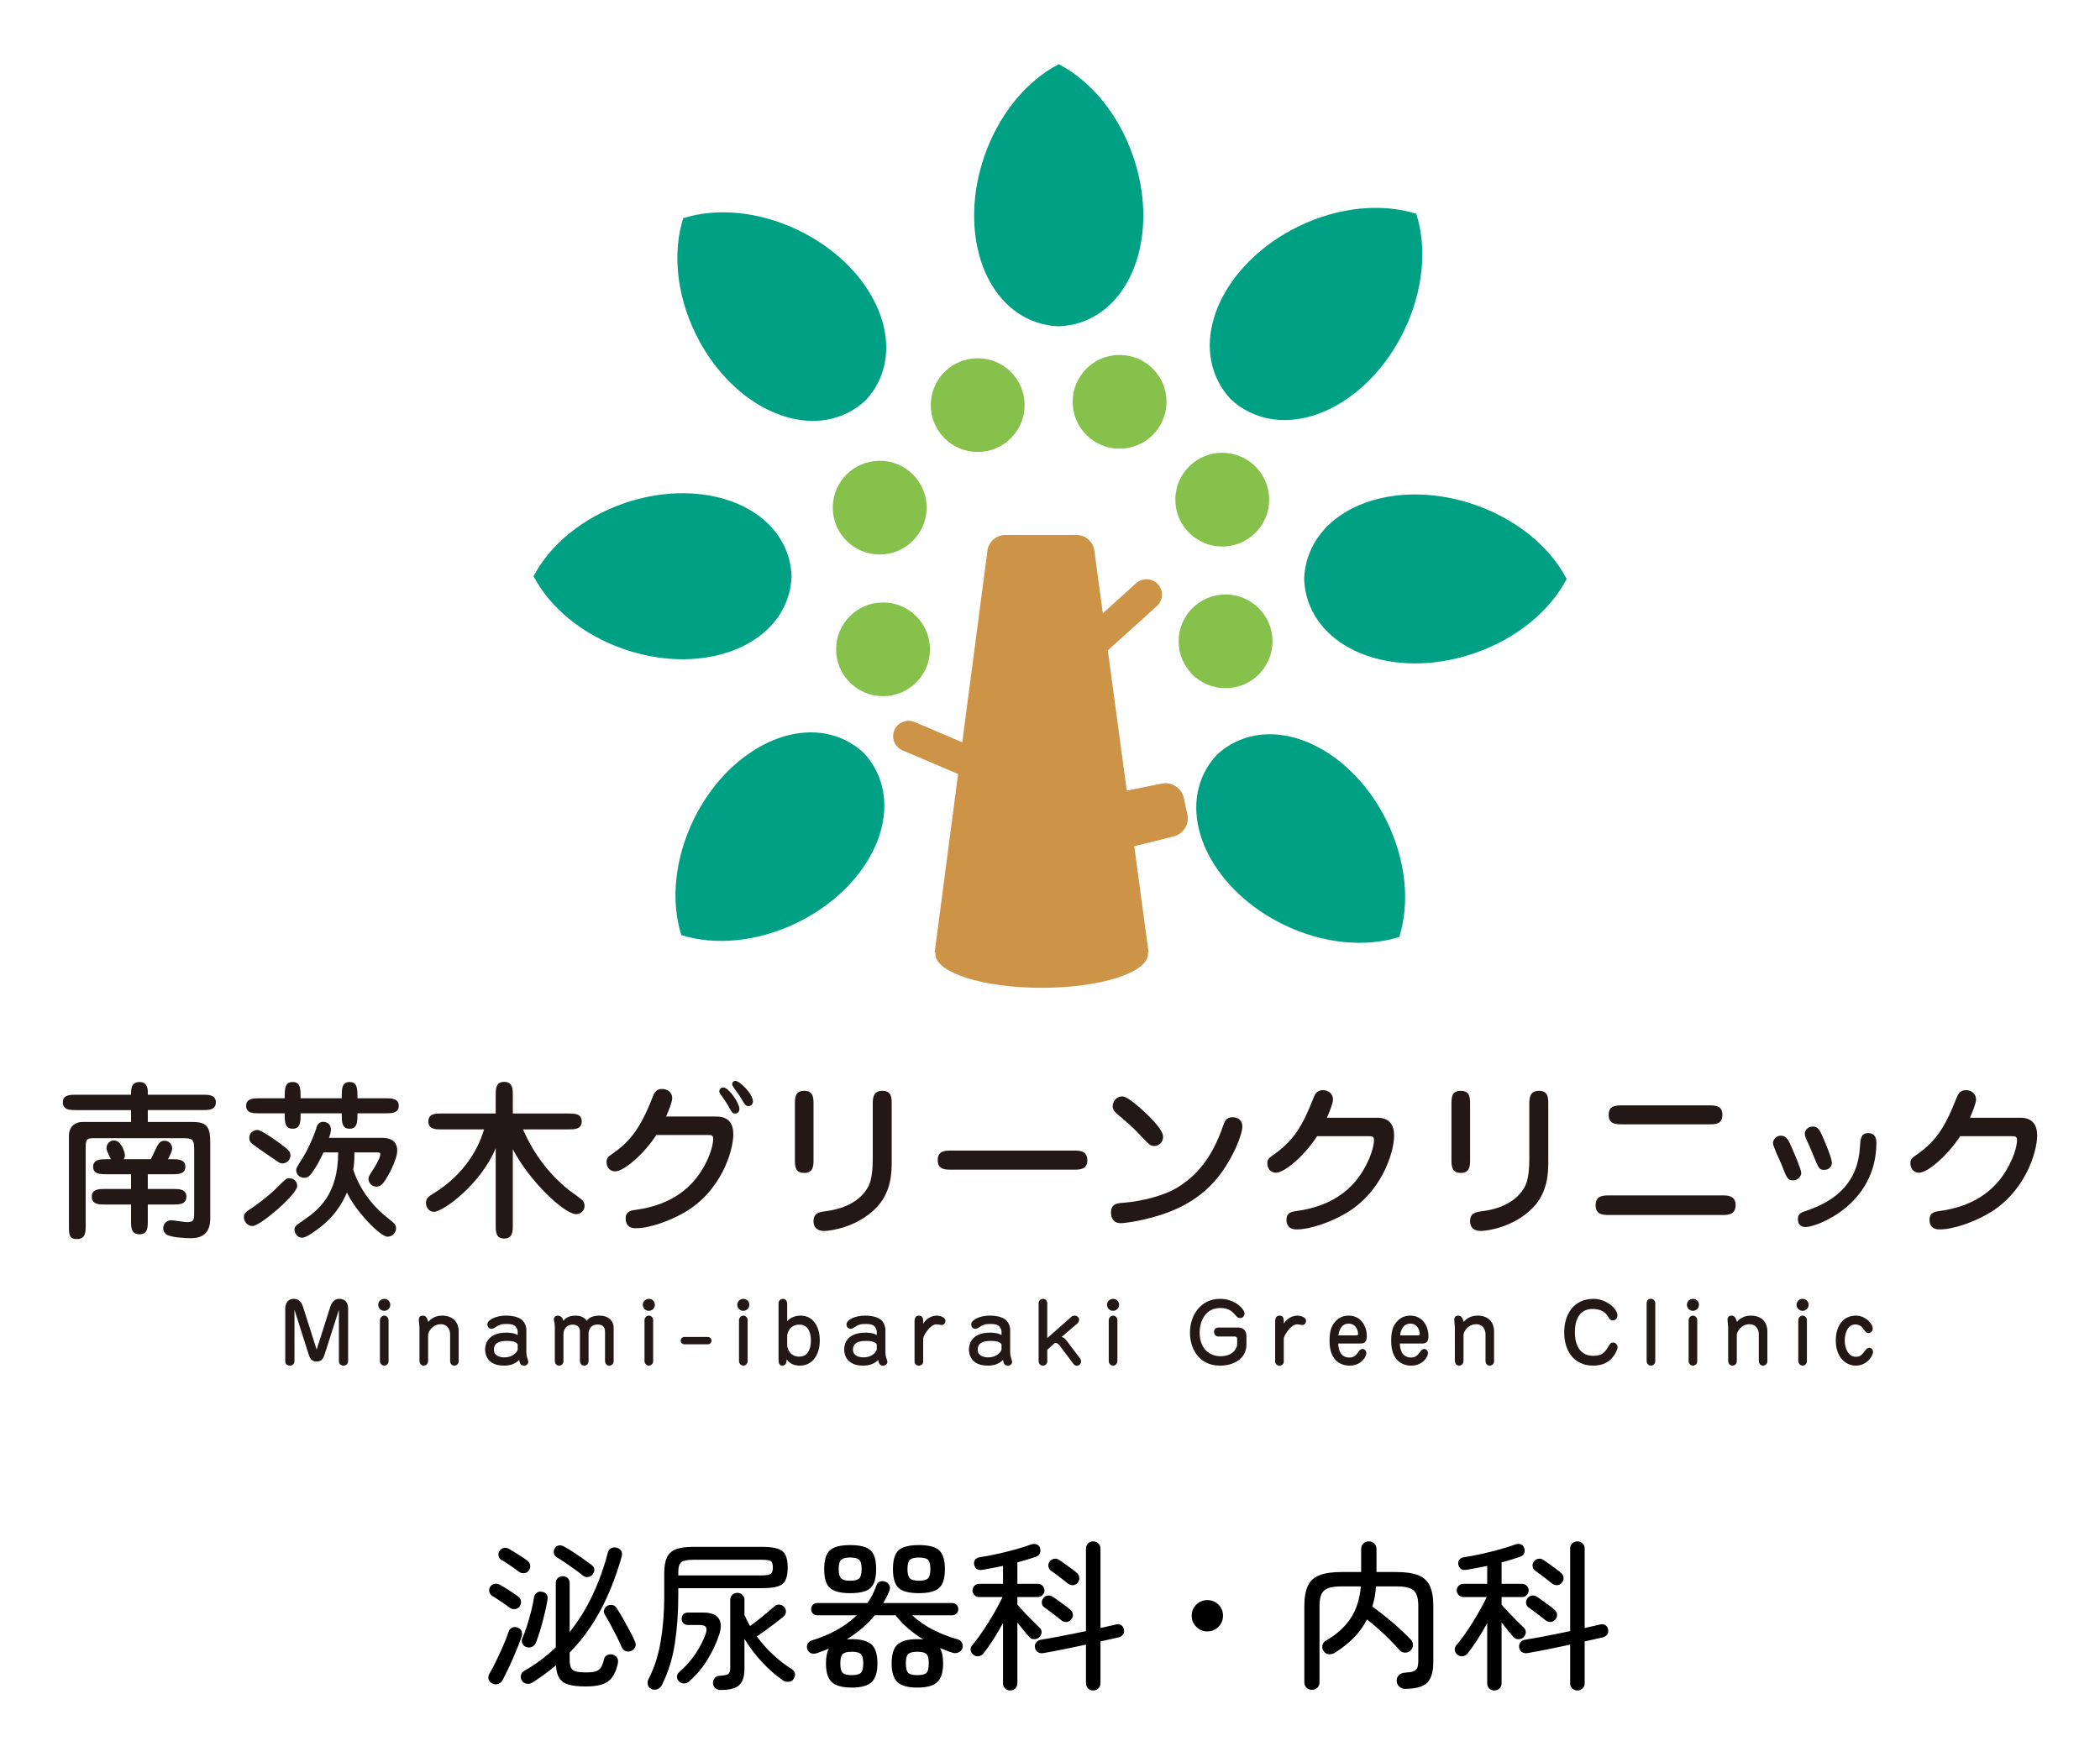 <?xml version="1.0" encoding="UTF-8"?>
<svg id="_レイヤー_1" xmlns="http://www.w3.org/2000/svg" version="1.1" viewBox="0 0 676.583 566.152">
  <!-- Generator: Adobe Illustrator 29.4.0, SVG Export Plug-In . SVG Version: 2.1.0 Build 152)  -->
  <defs>
    <style>
      .st0 {
        fill: #231815;
      }

      .st1 {
        fill: #86c14b;
      }

      .st2 {
        fill: #cd9347;
      }

      .st3 {
        fill: #00a084;
      }
    </style>
  </defs>
  <g>
    <g>
      <g>
        <path class="st0" d="M47.62,352.755h17.612c1.908,0,4.308,0,4.308,2.453,0,2.507-2.4,2.507-4.308,2.507h-17.612v3.818h14.395c4.962,0,5.726,1.853,5.726,6.979v23.664c0,2.017,0,6.817-6.162,6.817-2.017,0-5.998-.218-7.797-1.091-.6-.327-1.2-1.144-1.2-2.126,0-1.472,1.145-2.562,2.562-2.562.818,0,4.254.6,5.017.6,2.4,0,2.4-.709,2.4-3.49v-19.848c0-3.435-.546-3.708-3.599-3.708h-28.3c-2.508,0-3.053.055-3.053,2.78v25.084c0,2.344,0,4.634-2.836,4.634-2.562,0-2.562-1.526-2.562-4.362v-29.117c0-2.126,1.417-4.253,4.416-4.253h15.595v-3.818h-17.667c-1.908,0-4.308,0-4.308-2.507,0-2.453,2.4-2.453,4.308-2.453h17.667c0-1.801,0-4.09,2.727-4.09,2.671,0,2.671,2.562,2.671,3.163v.927ZM42.222,378.383h-7.852c-2.018,0-4.363-.055-4.363-2.4,0-2.453,2.454-2.453,4.363-2.453h1.363c-1.308-2.618-1.417-2.89-1.417-3.654,0-1.035.872-2.398,2.399-2.398,2.453,0,3.544,4.089,3.544,4.744,0,.272-.055.763-.436,1.308h8.779l1.418-2.945c.981-2.017,1.417-2.999,3.053-2.999,1.472,0,2.4,1.308,2.4,2.453,0,.709-.437,1.69-.764,2.291l-.6,1.199h1.254c1.908,0,4.362,0,4.362,2.453,0,2.4-2.453,2.4-4.362,2.4h-7.743v4.744h8.125c1.908,0,4.307,0,4.307,2.507,0,2.509-2.399,2.509-4.307,2.509h-8.125v5.235c0,2.071,0,4.362-2.671,4.362-2.727,0-2.727-2.291-2.727-4.362v-5.235h-8.343c-1.908,0-4.307,0-4.307-2.509,0-2.507,2.399-2.507,4.307-2.507h8.343v-4.744Z"/>
        <path class="st0" d="M95.76,382.199c0,2.562-11.833,12.869-14.45,12.869-1.636,0-2.727-1.528-2.727-2.782,0-1.363.436-1.635,2.836-3.217.273-.164,4.689-3.218,8.234-6.761,2.344-2.4,2.671-2.618,3.435-2.618,2.672,0,2.672,2.291,2.672,2.509ZM110.1,353.899c0-3.054,0-5.234,2.509-5.234,2.562,0,2.562,2.18,2.562,5.234h8.997c1.908,0,4.308,0,4.308,2.455,0,2.398-2.4,2.398-4.308,2.398h-8.997c0,2.727,0,4.962-2.562,4.962-2.509,0-2.509-2.289-2.509-4.962h-13.25c0,2.727,0,4.962-2.563,4.962-2.562,0-2.562-2.289-2.562-4.962h-8.125c-1.908,0-4.307,0-4.307-2.398,0-2.455,2.453-2.455,4.307-2.455h8.125c0-3.054,0-5.234,2.562-5.234,2.563,0,2.563,2.18,2.563,5.234h13.25ZM92.052,369.875c.763.6,1.527,1.254,1.527,2.455,0,1.308-1.036,2.562-2.618,2.562-.327,0-.818-.055-1.69-.709-2.235-1.581-5.889-3.926-8.07-5.67-.327-.219-.873-.764-.873-1.855,0-2.017,1.963-2.727,2.945-2.509,1.527.382,7.034,4.254,8.779,5.725ZM104.212,371.348c-1.091,2.564-2.509,4.799-3.163,5.78-1.091,1.69-1.799,2.4-3.054,2.4-1.581,0-2.562-1.254-2.562-2.455,0-.654.164-.926,1.69-3.326,1.963-2.999,4.035-7.689,4.853-10.414.164-.491.545-1.855,2.181-1.855.109,0,2.453.055,2.453,2.509,0,.436,0,.817-.6,2.671h16.904c1.417,0,5.07.055,5.07,4.144,0,2.836-3.108,8.616-4.362,10.197-.709.926-1.363,1.363-2.344,1.363-1.636,0-2.563-1.254-2.563-2.564,0-.599.164-.872,1.636-3.163,1.799-2.78,2.181-4.198,2.181-4.689s-.218-.6-1.145-.6h-7.198c0,2.945-.164,4.363-.382,5.562,2.618,8.125,8.397,13.468,10.742,15.267,2.453,1.964,3.053,2.455,3.053,3.599,0,1.31-1.09,2.727-2.726,2.727-2.454,0-10.469-8.452-13.087-14.231-.927,2.017-2.944,6.651-8.124,10.796-1.854,1.472-4.853,3.762-6.38,3.762-1.581,0-2.399-1.526-2.399-2.671,0-.927.273-1.145,3.108-3.108,4.69-3.218,10.96-8.289,10.96-21.703h-4.744Z"/>
        <path class="st0" d="M165.219,394.741c0,2.126-.055,4.362-2.78,4.362-2.727,0-2.727-2.291-2.727-4.362v-24.757c-4.799,11.561-16.849,20.502-19.957,20.502-1.09,0-2.508-.926-2.508-2.89,0-1.526.873-2.073,2.453-3.054,8.397-5.125,13.959-12.705,16.25-20.611h-13.632c-1.963,0-4.307,0-4.307-2.562s2.344-2.562,4.307-2.562h17.394v-5.834c0-2.073,0-4.363,2.727-4.363,2.726,0,2.78,2.291,2.78,4.363v5.834h17.83c1.963,0,4.363,0,4.363,2.562s-2.4,2.562-4.363,2.562h-14.559c1.69,3.763,5.725,12.324,14.831,19.575.709.6,4.254,2.891,4.635,3.654.327.6.382,1.09.382,1.417,0,1.419-1.145,2.673-2.726,2.673-3.708,0-14.995-10.524-20.393-20.939v24.428Z"/>
        <path class="st0" d="M230.808,359.788c4.035,0,5.453,2.4,5.453,5.671,0,5.561-4.035,18.757-16.25,25.518-4.198,2.344-10.524,4.798-15.158,4.798-2.781,0-3.272-1.799-3.272-3.108,0-2.4,1.799-2.618,2.999-2.78,12.487-1.637,18.758-7.798,22.247-14.014,2.454-4.417,2.945-7.743,2.945-8.779,0-1.308-.436-1.363-1.854-1.363h-16.468c-3.871,6.052-10.415,11.724-13.25,11.724-1.745,0-2.781-1.363-2.781-2.999,0-1.31.6-1.799,1.963-2.727,4.635-3.272,8.561-6.979,12.76-17.94.491-1.308,1.09-2.89,3.108-2.89,1.69,0,3.326.981,3.326,2.945,0,1.308-1.308,4.417-1.963,5.943h16.194ZM233.044,350.409c1.745,0,5.18,5.071,5.18,6.87,0,1.528-1.2,1.528-1.418,1.528-.873,0-1.036-.327-2.454-2.945-.327-.6-2.072-3.054-2.399-3.545-.218-.327-.273-.599-.164-1.035.164-.546.654-.873,1.254-.873ZM236.915,348.283c1.418,0,5.671,4.253,5.671,6.599,0,.926-.6,1.526-1.418,1.526-.927,0-1.145-.327-2.726-3.054-.382-.654-2.563-3.326-2.563-3.98,0-.219.055-.382.109-.491.164-.327.546-.6.927-.6Z"/>
        <path class="st0" d="M262.099,373.529c0,2.126,0,4.417-2.999,4.417-2.999,0-2.999-2.291-2.999-4.417v-17.613c0-2.126,0-4.416,2.999-4.416,2.999,0,2.999,2.289,2.999,4.416v17.613ZM287.291,374.402c0,3.381-.11,9.815-5.017,14.831-5.998,6.107-14.396,7.417-16.74,7.417-.6,0-3.435,0-3.435-3.163,0-2.673,2.017-2.945,3.708-3.163,7.907-.981,11.942-4.417,13.741-7.634.545-.927,1.636-2.836,1.636-9.434v-17.34c0-1.853,0-4.416,3.108-4.416,2.999,0,2.999,2.289,2.999,4.416v18.485Z"/>
        <path class="st0" d="M306.531,376.91c-1.963,0-4.416,0-4.416-3.054s2.399-3.108,4.416-3.108h39.369c1.964,0,4.417.054,4.417,3.108s-2.453,3.054-4.417,3.054h-39.369Z"/>
        <path class="st0" d="M360.998,394.141c-2.4,0-3.054-2.017-3.054-3.327,0-2.943,1.962-3.108,4.253-3.272,5.507-.436,12.869-2.18,17.449-5.07,5.398-3.436,10.741-8.779,14.504-19.957.327-.981.872-2.509,2.945-2.509.272,0,3.163,0,3.163,3.054,0,2.671-3.545,11.668-9.27,17.94-6.926,7.578-15.703,10.305-21.43,11.722-2.999.764-6.869,1.419-8.56,1.419ZM374.737,366.332c0,1.908-1.58,2.945-2.834,2.945-1.31,0-1.69-.436-5.398-4.363-2.073-2.126-3-2.943-6.381-5.779-.817-.709-1.635-1.419-1.635-2.618,0-1.908,1.526-3.217,2.999-3.217.654,0,1.637.109,5.562,3.49,2.999,2.616,7.687,7.089,7.687,9.542Z"/>
        <path class="st0" d="M443.707,360.171c4.035,0,5.453,2.398,5.453,5.725,0,5.507-4.09,18.757-16.25,25.465-4.199,2.344-10.578,4.798-15.158,4.798-2.945,0-3.272-1.964-3.272-3.108,0-2.346,1.799-2.618,2.999-2.782,10.415-1.363,18.158-6.106,22.575-14.667,2.126-4.036,2.616-7.089,2.616-8.071,0-1.363-.436-1.417-1.853-1.417h-16.468c-3.871,6.052-10.414,11.777-13.25,11.777-1.799,0-2.78-1.417-2.78-3.054,0-1.308.599-1.744,1.908-2.671,6.161-4.308,9.16-8.67,12.868-18.158.491-1.199,1.036-2.725,3.109-2.725,1.635,0,3.272,1.035,3.272,2.999,0,1.254-1.31,4.417-1.964,5.889h16.194Z"/>
        <path class="st0" d="M473.635,373.529c0,2.126,0,4.417-2.999,4.417-3,0-3-2.291-3-4.417v-17.613c0-2.126,0-4.416,3-4.416,2.999,0,2.999,2.289,2.999,4.416v17.613ZM498.826,374.402c0,3.381-.109,9.815-5.016,14.831-5.998,6.107-14.395,7.417-16.739,7.417-.6,0-3.436,0-3.436-3.163,0-2.673,2.017-2.945,3.708-3.163,7.907-.981,11.942-4.417,13.741-7.634.545-.927,1.637-2.836,1.637-9.434v-17.34c0-1.853,0-4.416,3.108-4.416,2.999,0,2.999,2.289,2.999,4.416v18.485Z"/>
        <path class="st0" d="M518.559,391.523c-1.964,0-4.472,0-4.472-3.163s2.509-3.163,4.472-3.163h36.15c1.91,0,4.472,0,4.472,3.163s-2.562,3.163-4.472,3.163h-36.15ZM522.703,362.297c-2.017,0-4.417,0-4.417-3.054s2.4-3.054,4.417-3.054h27.809c2.071,0,4.417,0,4.417,3.054s-2.346,3.054-4.417,3.054h-27.809Z"/>
        <path class="st0" d="M577.769,380.345c-1.799,0-2.017-.49-3.872-5.289-.436-1.035-2.671-5.67-2.671-6.706,0-1.09.981-2.4,2.509-2.4,1.744,0,2.453,1.254,3.653,4.09.709,1.635,2.945,6.761,2.945,7.961,0,.982-1.09,2.344-2.562,2.344ZM581.75,395.395c-2.455,0-2.509-2.126-2.509-2.509,0-1.799,1.199-2.235,2.071-2.509,4.744-1.635,16.959-5.725,17.886-20.393.218-3.108.327-4.852,2.725-4.852,2.564,0,2.618,2.398,2.618,3.052,0,20.122-19.302,27.21-22.792,27.21ZM587.747,376.964c-1.635,0-1.744-.272-3.708-5.125-.599-1.472-.818-1.964-2.071-4.744-.109-.218-.491-1.145-.491-1.799,0-.872.818-2.291,2.562-2.291,1.69,0,2.235,1.145,3.272,3.436.709,1.69,2.89,6.761,2.89,8.234,0,1.09-.763,2.289-2.453,2.289Z"/>
        <path class="st0" d="M650.883,360.171c4.035,0,5.453,2.398,5.453,5.725,0,5.507-4.09,18.757-16.25,25.465-4.199,2.344-10.578,4.798-15.158,4.798-2.945,0-3.272-1.964-3.272-3.108,0-2.346,1.799-2.618,2.999-2.782,10.415-1.363,18.158-6.106,22.575-14.667,2.126-4.036,2.616-7.089,2.616-8.071,0-1.363-.436-1.417-1.853-1.417h-16.468c-3.871,6.052-10.414,11.777-13.25,11.777-1.799,0-2.78-1.417-2.78-3.054,0-1.308.599-1.744,1.908-2.671,6.161-4.308,9.16-8.67,12.868-18.158.491-1.199,1.036-2.725,3.109-2.725,1.635,0,3.272,1.035,3.272,2.999,0,1.254-1.31,4.417-1.964,5.889h16.194Z"/>
      </g>
      <g>
        <path class="st0" d="M109.189,422.056l-4.649,14.548c-.631,1.933-1.628,2.116-2.6,2.116-1.314,0-1.997-.732-2.443-2.116l-4.623-14.548v16.534c0,.522-.367,1.462-1.444,1.462-.84,0-1.523-.522-1.523-1.436v-17.029c0-.417.105-3.055,2.758-3.055,2.128,0,2.758,1.958,2.941,2.507l4.413,13.842,4.412-13.842c.394-1.254,1.34-2.507,2.784-2.507,2.653,0,2.942,2.114,2.942,3.055v17.029c0,.522-.394,1.436-1.445,1.436-.893,0-1.523-.6-1.523-1.462v-16.534Z"/>
        <path class="st0" d="M125.74,420.464c0,1.07-.893,1.933-1.943,1.933-1.077,0-1.943-.888-1.943-1.933,0-1.071.867-1.933,1.943-1.933s1.943.836,1.943,1.933ZM125.189,438.641c0,.654-.526,1.41-1.419,1.41-.788,0-1.366-.783-1.366-1.436v-13.242c0-.339.316-1.436,1.445-1.436.788,0,1.34.783,1.34,1.41v13.293Z"/>
        <path class="st0" d="M147.778,438.641c0,.732-.551,1.41-1.418,1.41-.945,0-1.34-.888-1.34-1.436v-8.671c0-1.149-.578-3.238-3.047-3.238-2.495,0-4.044,2.324-4.044,3.474v8.461c0,.236-.184,1.41-1.445,1.41-1.103,0-1.34-1.227-1.34-1.436v-10.839c0-.417-.21-2.219-.21-2.585,0-.548.341-1.253,1.261-1.253,1.208,0,1.497,1.019,1.786,2.011,1.628-1.96,3.782-2.011,4.517-2.011,3.835,0,5.279,2.585,5.279,4.962v9.741Z"/>
        <path class="st0" d="M166.797,429.083c0-.261-.131-.993-.604-1.541-.551-.627-1.313-.914-2.81-.914s-2.207.026-3.756,1.044c-.709.47-.919.522-1.287.522-.631,0-1.314-.549-1.314-1.41,0-1.488,2.732-2.846,5.962-2.846,2.785,0,4.544.705,5.411,1.592.42.419,1.182,1.593,1.182,3.031v7.156c0,.339.105,1.332.263,1.802.367,1.071.367,1.122.367,1.358,0,.549-.499,1.175-1.392,1.175-1.208,0-1.392-.939-1.549-1.828-1.287,1.28-2.89,1.828-4.885,1.828-5.411,0-6.093-3.682-6.093-5.198,0-1.802.919-5.432,6.829-5.432.551,0,2.443,0,3.677.783v-1.122ZM166.797,433.262c0-.105-.42-1.176-3.336-1.176-1.26,0-4.334,0-4.334,2.795,0,2.116,2.127,2.507,3.336,2.507,3.204,0,4.334-2.141,4.334-2.585v-1.541Z"/>
        <path class="st0" d="M197.714,438.641c0,.079-.105,1.41-1.419,1.41-1.208,0-1.365-1.28-1.365-1.436v-9.454c0-1.567-.814-2.351-2.338-2.351-2.679,0-2.968,2.194-2.968,2.951v8.88c0,.183-.157,1.41-1.418,1.41-1.209,0-1.366-1.305-1.366-1.436v-9.559c0-1.384-.788-2.219-2.311-2.219-2.915,0-2.994,2.821-2.994,3.055v8.749c0,.314-.211,1.41-1.419,1.41-1.129,0-1.366-1.149-1.366-1.436v-11.153c0-.6-.052-.939-.105-1.122-.184-.783-.21-.941-.21-1.175,0-.783.604-1.227,1.287-1.227.578,0,1.55.365,1.76,1.672.446-.549,1.418-1.672,3.913-1.672s3.283,1.2,3.598,1.672c.447-.549,1.366-1.672,4.097-1.672,3.283,0,4.623,1.958,4.623,3.943v10.76Z"/>
        <path class="st0" d="M210.982,420.464c0,1.07-.893,1.933-1.943,1.933-1.077,0-1.943-.888-1.943-1.933,0-1.071.867-1.933,1.943-1.933s1.943.836,1.943,1.933ZM210.43,438.641c0,.654-.526,1.41-1.419,1.41-.788,0-1.366-.783-1.366-1.436v-13.242c0-.339.316-1.436,1.445-1.436.788,0,1.34.783,1.34,1.41v13.293Z"/>
        <path class="st0" d="M228.055,430.805c.552,0,1.182.444,1.182,1.202,0,.627-.499,1.175-1.182,1.175h-7.538c-.577,0-1.208-.443-1.208-1.2,0-.653.552-1.176,1.208-1.176h7.538Z"/>
        <path class="st0" d="M241.426,420.464c0,1.07-.893,1.933-1.943,1.933-1.077,0-1.943-.888-1.943-1.933,0-1.071.867-1.933,1.943-1.933s1.943.836,1.943,1.933ZM240.875,438.641c0,.654-.526,1.41-1.419,1.41-.788,0-1.366-.783-1.366-1.436v-13.242c0-.339.316-1.436,1.445-1.436.788,0,1.34.783,1.34,1.41v13.293Z"/>
        <path class="st0" d="M250.831,419.915c0-.6.499-1.384,1.445-1.384,1.077,0,1.34,1.122,1.34,1.41v5.771c1.077-1.227,2.731-1.775,4.36-1.775,4.097,0,6.146,3.682,6.146,7.992,0,4.284-2.101,8.122-6.435,8.122-2.679,0-3.729-1.358-4.229-2.036-.052.731-.131,2.036-1.392,2.036-1.235,0-1.235-1.227-1.235-2.324v-17.812ZM253.616,433.47c0,1.019.867,3.682,3.887,3.682,3.493,0,3.756-3.813,3.756-5.223,0-1.515-.342-5.093-3.73-5.093-3.204,0-3.913,2.872-3.913,3.604v3.029Z"/>
        <path class="st0" d="M282.483,429.083c0-.261-.131-.993-.604-1.541-.551-.627-1.313-.914-2.81-.914s-2.207.026-3.756,1.044c-.709.47-.92.522-1.287.522-.631,0-1.314-.549-1.314-1.41,0-1.488,2.732-2.846,5.963-2.846,2.784,0,4.544.705,5.41,1.592.42.419,1.182,1.593,1.182,3.031v7.156c0,.339.105,1.332.263,1.802.367,1.071.367,1.122.367,1.358,0,.549-.499,1.175-1.392,1.175-1.208,0-1.392-.939-1.549-1.828-1.287,1.28-2.89,1.828-4.885,1.828-5.411,0-6.093-3.682-6.093-5.198,0-1.802.919-5.432,6.829-5.432.551,0,2.443,0,3.677.783v-1.122ZM282.483,433.262c0-.105-.42-1.176-3.336-1.176-1.26,0-4.334,0-4.334,2.795,0,2.116,2.127,2.507,3.336,2.507,3.204,0,4.334-2.141,4.334-2.585v-1.541Z"/>
        <path class="st0" d="M297.431,438.772c0,.785-.631,1.28-1.419,1.28-.919,0-1.365-.756-1.365-1.305v-12.667c0-.705,0-2.141,1.418-2.141,1.366,0,1.366,1.2,1.366,2.011v.6c1.55-2.611,4.15-2.611,4.36-2.611.473,0,2.81.234,2.81,1.697,0,.81-.604,1.332-1.182,1.332-.262,0-1.419-.236-1.655-.236-2.18,0-4.334,3.787-4.334,4.597v7.442Z"/>
        <path class="st0" d="M322.674,429.083c0-.261-.131-.993-.604-1.541-.551-.627-1.313-.914-2.81-.914s-2.207.026-3.756,1.044c-.709.47-.919.522-1.287.522-.631,0-1.314-.549-1.314-1.41,0-1.488,2.732-2.846,5.962-2.846,2.785,0,4.544.705,5.411,1.592.42.419,1.182,1.593,1.182,3.031v7.156c0,.339.105,1.332.263,1.802.367,1.071.367,1.122.367,1.358,0,.549-.499,1.175-1.392,1.175-1.208,0-1.392-.939-1.549-1.828-1.287,1.28-2.89,1.828-4.885,1.828-5.411,0-6.093-3.682-6.093-5.198,0-1.802.919-5.432,6.829-5.432.551,0,2.443,0,3.677.783v-1.122ZM322.674,433.262c0-.105-.42-1.176-3.336-1.176-1.26,0-4.334,0-4.334,2.795,0,2.116,2.127,2.507,3.336,2.507,3.204,0,4.334-2.141,4.334-2.585v-1.541Z"/>
        <path class="st0" d="M345.16,424.355c.184-.183.472-.417,1.051-.417.84,0,1.471.626,1.471,1.28,0,.182-.105.836-.447,1.148l-5.2,4.44c.762.157,1.182.654,1.628,1.229l4.386,5.798c.131.156.262.548.262.836,0,.731-.604,1.41-1.314,1.41s-.919-.261-1.444-.966l-3.992-5.328c-.447-.602-.788-1.044-1.681-1.044l-2.469,2.167v3.787c0,.314-.211,1.358-1.419,1.358-1.077,0-1.366-1.044-1.366-1.384v-18.753c0-.653.526-1.384,1.419-1.384,1.287,0,1.366,1.305,1.366,1.358v11.282l7.747-6.817Z"/>
        <path class="st0" d="M360.554,420.464c0,1.07-.892,1.933-1.943,1.933-1.077,0-1.943-.888-1.943-1.933,0-1.071.867-1.933,1.943-1.933s1.943.836,1.943,1.933ZM360.003,438.641c0,.654-.526,1.41-1.419,1.41-.789,0-1.366-.783-1.366-1.436v-13.242c0-.339.315-1.436,1.444-1.436.789,0,1.34.783,1.34,1.41v13.293Z"/>
        <path class="st0" d="M398.957,427.776c1.024,0,2.626.549,2.626,2.717v2.741c0,4.467-3.939,6.817-8.483,6.817-7.355,0-9.718-6.189-9.718-10.604,0-5.693,3.519-10.916,9.666-10.916,4.938,0,7.905,3.369,7.905,4.701,0,.731-.472,1.488-1.366,1.488-.709,0-1.05-.366-1.261-.627-1.207-1.384-2.258-2.612-5.2-2.612-4.517,0-6.619,3.892-6.619,7.94,0,5.067,3.074,7.6,6.751,7.6,3.939,0,5.332-2.533,5.332-3.865v-1.724c0-.47-.264-.758-.736-.758h-5.332c-.655,0-1.392-.573-1.392-1.514,0-1.254,1.182-1.385,1.314-1.385h6.514Z"/>
        <path class="st0" d="M413.616,438.772c0,.785-.63,1.28-1.419,1.28-.919,0-1.365-.756-1.365-1.305v-12.667c0-.705,0-2.141,1.417-2.141,1.366,0,1.366,1.2,1.366,2.011v.6c1.55-2.611,4.151-2.611,4.361-2.611.472,0,2.81.234,2.81,1.697,0,.81-.604,1.332-1.182,1.332-.262,0-1.419-.236-1.655-.236-2.18,0-4.334,3.787-4.334,4.597v7.442Z"/>
        <path class="st0" d="M431.137,432.921c.078,1.202.289,4.519,3.624,4.519,1.549,0,2.206-.836,3.047-2.012.21-.287.525-.731,1.182-.731.789,0,1.209.705,1.209,1.385,0,1.122-1.655,3.969-5.385,3.969-2.258,0-6.461-1.07-6.461-7.966,0-3.316.657-4.91,1.891-6.268.657-.758,1.945-1.88,4.256-1.88,4.071,0,5.857,3.499,5.857,6.581,0,1.515-.447,2.402-1.918,2.402h-7.301ZM436.915,430.31c.526,0,.631-.157.631-.497,0-1.097-.684-3.291-3.021-3.291-2.758,0-3.203,2.951-3.309,3.787h5.7Z"/>
        <path class="st0" d="M450.998,432.921c.078,1.202.289,4.519,3.624,4.519,1.55,0,2.206-.836,3.047-2.012.21-.287.525-.731,1.182-.731.789,0,1.209.705,1.209,1.385,0,1.122-1.655,3.969-5.385,3.969-2.258,0-6.461-1.07-6.461-7.966,0-3.316.657-4.91,1.891-6.268.657-.758,1.945-1.88,4.256-1.88,4.071,0,5.857,3.499,5.857,6.581,0,1.515-.447,2.402-1.918,2.402h-7.301ZM456.776,430.31c.526,0,.631-.157.631-.497,0-1.097-.684-3.291-3.021-3.291-2.758,0-3.203,2.951-3.309,3.787h5.7Z"/>
        <path class="st0" d="M481.363,438.641c0,.732-.552,1.41-1.419,1.41-.945,0-1.339-.888-1.339-1.436v-8.671c0-1.149-.577-3.238-3.047-3.238-2.495,0-4.044,2.324-4.044,3.474v8.461c0,.236-.184,1.41-1.445,1.41-1.102,0-1.339-1.227-1.339-1.436v-10.839c0-.417-.21-2.219-.21-2.585,0-.548.342-1.253,1.261-1.253,1.207,0,1.497,1.019,1.786,2.011,1.628-1.96,3.782-2.011,4.518-2.011,3.834,0,5.278,2.585,5.278,4.962v9.741Z"/>
        <path class="st0" d="M521.106,423.963c0,1.019-.814,1.515-1.498,1.515-.787,0-1.051-.444-1.549-1.28-1.182-1.985-3.336-2.404-4.938-2.404-5.017,0-5.727,4.753-5.727,7.496,0,2.768.789,7.6,5.962,7.6,3.047,0,3.809-1.28,5.07-3.396.342-.6.709-.887,1.261-.887.945,0,1.471.836,1.471,1.514,0,.758-.814,2.299-1.628,3.291-1.733,2.116-4.176,2.638-6.251,2.638-6.434,0-9.324-5.066-9.324-10.682,0-5.537,2.783-10.838,9.507-10.838,3.756,0,7.644,2.925,7.644,5.432Z"/>
        <path class="st0" d="M530.514,419.967c0-.68.393-1.463,1.339-1.463.945,0,1.444.81,1.444,1.437v18.699c0,.392-.367,1.41-1.339,1.41-1.234,0-1.444-1.2-1.444-1.436v-18.648Z"/>
        <path class="st0" d="M547.377,420.464c0,1.07-.892,1.933-1.943,1.933-1.077,0-1.943-.888-1.943-1.933,0-1.071.867-1.933,1.943-1.933s1.943.836,1.943,1.933ZM546.825,438.641c0,.654-.525,1.41-1.419,1.41-.787,0-1.365-.783-1.365-1.436v-13.242c0-.339.315-1.436,1.444-1.436.787,0,1.339.783,1.339,1.41v13.293Z"/>
        <path class="st0" d="M569.415,438.641c0,.732-.552,1.41-1.419,1.41-.945,0-1.339-.888-1.339-1.436v-8.671c0-1.149-.577-3.238-3.047-3.238-2.495,0-4.044,2.324-4.044,3.474v8.461c0,.236-.184,1.41-1.445,1.41-1.102,0-1.339-1.227-1.339-1.436v-10.839c0-.417-.21-2.219-.21-2.585,0-.548.342-1.253,1.261-1.253,1.207,0,1.497,1.019,1.786,2.011,1.628-1.96,3.782-2.011,4.518-2.011,3.834,0,5.278,2.585,5.278,4.962v9.741Z"/>
        <path class="st0" d="M582.708,420.464c0,1.07-.892,1.933-1.943,1.933-1.077,0-1.943-.888-1.943-1.933,0-1.071.867-1.933,1.943-1.933s1.943.836,1.943,1.933ZM582.156,438.641c0,.654-.525,1.41-1.419,1.41-.787,0-1.365-.783-1.365-1.436v-13.242c0-.339.315-1.436,1.444-1.436.787,0,1.339.783,1.339,1.41v13.293Z"/>
        <path class="st0" d="M603.354,428.168c0,.863-.684,1.385-1.366,1.385-.63,0-.762-.183-1.628-1.305-.394-.549-1.104-1.463-2.573-1.463-2.706,0-3.441,3.187-3.441,5.171,0,2.326.999,5.25,3.599,5.25,1.444,0,1.916-.627,3.151-2.246.159-.209.499-.653,1.183-.653.867,0,1.182.783,1.182,1.305,0,1.358-1.996,4.44-5.542,4.44-3.309,0-6.461-2.69-6.461-8.122,0-3.813,1.681-7.992,6.541-7.992,2.705,0,5.358,2.297,5.358,4.23Z"/>
      </g>
    </g>
    <g>
      <path class="st3" d="M365.083,50.392c-4.741-13.77-13.759-24.378-23.906-29.671v-.081c-.025.013-.049.028-.074.041-.025-.013-.049-.028-.074-.041v.081c-10.146,5.293-19.165,15.901-23.906,29.671-8.131,23.618-.605,47.554,16.81,53.462,2.319.787,4.697,1.198,7.095,1.291v.01c.025-.001.049-.004.074-.005.025.001.049.004.074.005v-.01c2.398-.094,4.777-.504,7.095-1.291,17.415-5.908,24.941-29.844,16.81-53.462Z"/>
      <path class="st3" d="M257.461,74.306c-12.876-6.279-26.526-7.392-37.26-4.028l-.057-.057c-.008.026-.015.053-.023.079-.026.008-.053.015-.08.023l.057.057c-3.368,10.72-2.254,24.353,4.033,37.213,10.784,22.057,32.67,33.468,48.884,25.487,2.159-1.063,4.098-2.428,5.829-4.027l.007.007c.017-.018.031-.037.048-.055.018-.016.037-.031.055-.048l-.007-.007c1.602-1.73,2.969-3.666,4.033-5.822,7.992-16.194-3.434-38.052-25.519-48.822Z"/>
      <path class="st3" d="M201.149,162.144c-13.55,4.653-23.99,13.506-29.199,23.465h-.08c.013.024.028.048.04.072-.013.024-.028.048-.04.072h.08c5.209,9.959,15.648,18.812,29.199,23.465,23.242,7.981,46.797.594,52.611-16.5.774-2.276,1.179-4.611,1.271-6.965h.01c-.001-.024-.004-.048-.005-.072.001-.024.004-.048.005-.072h-.01c-.092-2.354-.496-4.689-1.271-6.965-5.814-17.094-29.369-24.482-52.611-16.5Z"/>
      <path class="st3" d="M223.522,264.022c-6.287,12.86-7.401,26.492-4.033,37.213l-.057.057c.026.008.053.015.08.023.008.026.015.053.023.08l.057-.057c10.734,3.364,24.384,2.251,37.26-4.028,22.085-10.77,33.511-32.628,25.519-48.822-1.064-2.156-2.431-4.093-4.033-5.822l.007-.007c-.018-.017-.037-.031-.055-.048-.016-.018-.031-.037-.048-.055l-.007.007c-1.732-1.6-3.67-2.965-5.829-4.027-16.214-7.981-38.1,3.429-48.884,25.487Z"/>
      <path class="st3" d="M413.48,297.918c12.876,6.279,26.526,7.392,37.26,4.028l.057.057c.008-.026.015-.053.023-.079.026-.008.053-.015.08-.023l-.057-.057c3.368-10.72,2.254-24.353-4.033-37.213-10.784-22.057-32.67-33.468-48.884-25.487-2.159,1.063-4.098,2.428-5.829,4.027l-.007-.007c-.017.018-.031.037-.048.055-.018.016-.037.031-.055.048l.007.007c-1.602,1.73-2.969,3.666-4.033,5.822-7.992,16.194,3.434,38.052,25.519,48.822Z"/>
      <path class="st3" d="M474.996,210.499c13.787-4.734,24.409-13.742,29.709-23.875h.082c-.013-.025-.028-.049-.041-.074.013-.025.028-.049.041-.074h-.082c-5.3-10.133-15.922-19.14-29.709-23.875-23.648-8.121-47.614-.604-53.53,16.789-.788,2.316-1.199,4.691-1.293,7.086h-.01c.001.025.004.049.005.074-.001.025-.004.049-.005.074h.01c.094,2.395.505,4.77,1.293,7.086,5.916,17.393,29.882,24.91,53.53,16.789Z"/>
      <path class="st3" d="M452.233,106.841c6.397-13.084,7.53-26.955,4.104-37.863l.058-.058c-.027-.008-.054-.015-.081-.023-.009-.027-.015-.054-.023-.081l-.058.058c-10.922-3.422-24.81-2.29-37.911,4.098-22.471,10.958-34.096,33.198-25.965,49.675,1.083,2.194,2.474,4.164,4.103,5.924l-.007.007c.018.017.038.032.056.049.017.018.032.038.049.056l.007-.007c1.762,1.628,3.735,3.017,5.931,4.098,16.498,8.121,38.766-3.489,49.738-25.932Z"/>
      <ellipse class="st1" cx="314.995" cy="130.543" rx="15.12" ry="15.101"/>
      <ellipse class="st1" cx="283.426" cy="163.581" rx="15.12" ry="15.101"/>
      <ellipse class="st1" cx="284.495" cy="209.235" rx="15.12" ry="15.101"/>
      <ellipse class="st1" cx="394.856" cy="206.66" rx="15.12" ry="15.101"/>
      <ellipse class="st1" cx="393.788" cy="161.005" rx="15.12" ry="15.101"/>
      <ellipse class="st1" cx="360.708" cy="129.476" rx="15.12" ry="15.101"/>
      <path class="st2" d="M382.559,262.393l-1.177-5.334c-.697-3.157-3.876-5.212-7.065-4.566l-11.296,2.287-6.101-45.214,15.824-14.284c2.032-1.835,2.183-4.987.336-7.004-1.848-2.018-5.022-2.168-7.054-.334l-10.717,9.674-2.743-20.329c-.363-2.689-2.895-4.889-5.628-4.889h-23.169c-2.733,0-5.257,2.201-5.611,4.892l-8.13,61.907-15.315-6.529c-2.524-1.076-5.475.094-6.559,2.6-1.084,2.506.095,5.437,2.619,6.513l17.913,7.636-7.551,57.499h.237c-.019.149-.035.298-.035.448,0,6.044,15.343,10.944,34.269,10.944s34.269-4.9,34.269-10.944c0-.15-.017-.299-.035-.448h.218l-4.621-34.245,12.648-3.122c3.159-.78,5.173-4,4.476-7.157Z"/>
    </g>
  </g>
  <g>
    <path d="M158.52,542.441c-.555-.278-.919-.711-1.092-1.301-.174-.59-.087-1.195.26-1.819.658-1.109,1.386-2.487,2.184-4.134.797-1.646,1.56-3.311,2.288-4.992.728-1.682,1.3-3.146,1.716-4.395.173-.589.528-1.021,1.066-1.3.537-.277,1.118-.294,1.742-.052.693.243,1.144.624,1.352,1.144.208.521.225,1.075.052,1.664-.312.937-.72,2.037-1.222,3.303-.503,1.266-1.049,2.573-1.638,3.926-.59,1.352-1.179,2.635-1.768,3.848-.59,1.214-1.11,2.253-1.56,3.12-.312.554-.789.944-1.43,1.17-.642.226-1.292.164-1.95-.182ZM164.292,518.105c-.486-.382-1.084-.814-1.794-1.301-.711-.484-1.422-.962-2.132-1.43-.711-.468-1.326-.858-1.846-1.17-.451-.277-.737-.71-.858-1.3-.122-.589-.044-1.109.234-1.561.346-.52.806-.84,1.378-.962.572-.121,1.135-.043,1.69.234.866.485,1.889,1.101,3.068,1.846,1.178.746,2.149,1.413,2.912,2.002.52.382.823.867.91,1.456.086.59-.061,1.162-.442,1.716-.347.486-.832.772-1.456.858-.624.087-1.179-.043-1.664-.39ZM167.256,506.509c-.486-.381-1.092-.823-1.82-1.326-.728-.502-1.439-.987-2.132-1.455-.694-.469-1.283-.823-1.768-1.066-.486-.277-.789-.71-.91-1.3-.122-.589-.026-1.109.286-1.561.312-.52.762-.849,1.352-.987.589-.139,1.144-.053,1.664.26.52.277,1.152.649,1.898,1.118.745.468,1.49.944,2.236,1.43.745.486,1.378.936,1.898,1.352.485.348.771.815.858,1.404.086.59-.061,1.162-.442,1.716-.347.486-.832.764-1.456.832-.624.07-1.179-.068-1.664-.416ZM188.68,543.429c-2.288,0-4.117-.199-5.486-.598-1.37-.398-2.366-1.092-2.99-2.08s-.988-2.366-1.092-4.134c-2.358,2.011-4.888,3.865-7.592,5.563-.555.347-1.179.469-1.872.364-.694-.104-1.214-.468-1.56-1.092-.312-.555-.39-1.126-.234-1.716.156-.589.511-1.04,1.066-1.353,1.906-1.074,3.7-2.244,5.382-3.51,1.681-1.265,3.267-2.608,4.758-4.03v-20.695c0-.693.216-1.239.65-1.639.433-.397.962-.598,1.586-.598s1.152.2,1.586.598c.433.399.65.945.65,1.639v15.756c2.946-3.709,5.434-7.739,7.462-12.09,2.028-4.351,3.631-8.831,4.81-13.442.208-.728.598-1.23,1.17-1.508.572-.277,1.187-.312,1.846-.104.624.174,1.074.521,1.352,1.04.277.521.312,1.127.104,1.82-1.768,6.275-4.004,11.969-6.708,17.082-2.704,5.114-6.05,9.716-10.036,13.806v2.08c0,1.214.138,2.132.416,2.756.277.624.797,1.04,1.56,1.248.762.208,1.872.312,3.328.312,1.317,0,2.34-.112,3.068-.338s1.291-.642,1.69-1.248c.398-.606.736-1.499,1.014-2.679.138-.624.485-1.065,1.04-1.325.554-.261,1.161-.304,1.82-.13,1.386.485,1.906,1.474,1.56,2.964-.416,1.838-1.014,3.284-1.794,4.342-.78,1.057-1.846,1.811-3.198,2.262-1.352.45-3.138.676-5.356.676ZM169.596,530.741c-.59-.173-1.014-.537-1.274-1.092-.26-.555-.269-1.126-.026-1.717.52-1.213,1.022-2.582,1.508-4.107.485-1.525.927-3.076,1.326-4.654.398-1.577.702-3.042.91-4.394.138-.729.459-1.257.962-1.586.502-.329,1.083-.407,1.742-.234.624.104,1.083.382,1.378.832.294.451.39,1.006.286,1.664-.416,2.357-.962,4.793-1.638,7.306-.676,2.515-1.378,4.706-2.106,6.578-.243.59-.642,1.023-1.196,1.3-.555.278-1.179.312-1.872.104ZM187.9,507.757c-.728-.589-1.612-1.256-2.652-2.002-1.04-.745-2.089-1.481-3.146-2.21-1.058-.728-1.985-1.317-2.782-1.768-.451-.277-.737-.702-.858-1.274-.122-.572-.026-1.1.286-1.586.277-.485.684-.788,1.222-.91.537-.121,1.083-.025,1.638.286.866.451,1.846,1.032,2.938,1.742,1.092.711,2.166,1.438,3.224,2.184,1.057.746,1.967,1.413,2.73,2.002,1.144.832,1.3,1.855.468,3.068-.312.451-.78.737-1.404.858s-1.179-.009-1.664-.391ZM203.448,531.938c-.659.312-1.283.347-1.872.104-.59-.242-1.023-.676-1.3-1.3-.416-1.005-.936-2.132-1.56-3.38s-1.274-2.496-1.95-3.744c-.676-1.248-1.309-2.357-1.898-3.328-.312-.485-.382-1.014-.208-1.586.173-.572.52-.996,1.04-1.274.52-.276,1.066-.354,1.638-.233.572.122,1.014.441,1.326.962.693,1.04,1.404,2.21,2.132,3.51s1.43,2.583,2.106,3.848c.676,1.267,1.222,2.385,1.638,3.354.312.659.355,1.266.13,1.82-.226.555-.633.971-1.222,1.248Z"/>
    <path d="M209.792,544.209c-.555-.277-.91-.72-1.066-1.326-.156-.606-.096-1.188.182-1.742,1.872-3.64,3.189-7.713,3.952-12.22.762-4.506,1.144-9.308,1.144-14.404v-7.487c0-2.185.286-3.9.858-5.148.572-1.248,1.542-2.132,2.912-2.651,1.369-.521,3.232-.78,5.59-.78h22.048c2.184,0,3.882.19,5.096.572,1.213.382,2.062,1.058,2.548,2.027.485.972.728,2.34.728,4.108,0,1.733-.243,3.086-.728,4.056-.486.971-1.334,1.639-2.548,2.002-1.214.364-2.912.546-5.096.546h-26.884v2.704c0,5.235-.373,10.296-1.118,15.185-.746,4.888-2.158,9.378-4.238,13.468-.312.589-.798.996-1.456,1.222-.659.226-1.3.183-1.924-.13ZM218.788,541.817c-.451-.416-.676-.919-.676-1.508,0-.59.225-1.074.676-1.456,2.149-1.872,3.943-3.9,5.382-6.084,1.438-2.185,2.522-4.334,3.25-6.448.277-.901.277-1.577,0-2.028-.278-.45-.988-.676-2.132-.676h-3.64c-.624,0-1.118-.19-1.482-.572-.364-.381-.546-.849-.546-1.404,0-.589.182-1.073.546-1.455.364-.382.858-.572,1.482-.572h4.94c2.357,0,3.986.598,4.888,1.794.901,1.196.988,2.938.26,5.226-.832,2.635-2.08,5.322-3.744,8.061-1.664,2.738-3.623,5.079-5.876,7.02-.451.45-.997.702-1.638.754-.642.053-1.205-.165-1.69-.649ZM218.528,507.653h26.884c1.421,0,2.374-.156,2.86-.468.485-.312.728-1.006.728-2.08,0-1.109-.234-1.803-.702-2.08-.468-.277-1.413-.416-2.834-.416h-22.1c-1.907,0-3.19.26-3.848.779-.659.521-.988,1.596-.988,3.225v1.04ZM232.152,544.573c-.659,0-1.214-.191-1.664-.572-.451-.382-.711-.901-.78-1.56-.035-.659.147-1.223.546-1.69.398-.468.927-.719,1.586-.754,1.525-.104,2.478-.312,2.86-.624.381-.312.572-.97.572-1.976v-21.841c0-.692.225-1.247.676-1.663.45-.416.988-.624,1.612-.624s1.161.208,1.612.624c.45.416.676.971.676,1.663v4.837c.277.59.563,1.188.858,1.794.294.606.615,1.204.962,1.794.762-.555,1.638-1.223,2.626-2.002.988-.78,1.95-1.561,2.886-2.341.936-.779,1.664-1.412,2.184-1.897.485-.485,1.048-.71,1.69-.676.641.034,1.152.277,1.534.728.45.451.658.98.624,1.586-.035.607-.295,1.118-.78,1.534-.763.624-1.647,1.326-2.652,2.106-1.006.779-2.028,1.543-3.068,2.287-1.04.746-1.994,1.413-2.86,2.003,1.525,2.114,3.258,4.073,5.2,5.876,1.941,1.803,3.986,3.38,6.136,4.731.52.347.832.798.936,1.353s-.035,1.127-.416,1.716c-.347.554-.867.866-1.56.936-.694.069-1.335-.087-1.924-.468-2.392-1.664-4.646-3.64-6.76-5.928-2.115-2.288-3.987-4.767-5.616-7.437v9.725c0,2.427-.563,4.159-1.69,5.199-1.127,1.04-3.129,1.561-6.006,1.561Z"/>
    <path d="M274.428,543.793c-3.051,0-5.2-.59-6.448-1.768-1.248-1.18-1.872-3.189-1.872-6.032,0-2.01.312-3.588.936-4.732-1.318.521-2.618,1.006-3.9,1.456-.659.208-1.274.208-1.846,0-.572-.208-.962-.624-1.17-1.248-.243-.624-.217-1.213.078-1.768.294-.555.788-.937,1.482-1.145,2.842-.865,5.486-1.976,7.93-3.327,2.444-1.353,4.584-2.93,6.422-4.732h-12.74c-.555,0-1.023-.19-1.404-.572-.382-.381-.572-.849-.572-1.403s.19-1.022.572-1.404c.381-.381.849-.572,1.404-.572h16.172c.624-.866,1.17-1.768,1.638-2.704.468-.936.875-1.889,1.222-2.859.208-.658.589-1.101,1.144-1.326.554-.226,1.144-.217,1.768.025.589.208,1.014.581,1.274,1.118.26.538.286,1.084.078,1.639-.555,1.422-1.231,2.79-2.028,4.107h22.204c.554,0,1.022.191,1.404.572.381.382.572.85.572,1.404s-.191,1.022-.572,1.403c-.382.382-.85.572-1.404.572h-12.896c2.08,1.907,4.385,3.493,6.916,4.758,2.53,1.266,5.113,2.262,7.748,2.99.658.174,1.126.555,1.404,1.144.277.59.312,1.18.104,1.769-.243.659-.694,1.109-1.352,1.352-.659.243-1.318.243-1.976,0-.659-.208-1.309-.441-1.95-.702-.642-.26-1.292-.511-1.95-.754.693,1.145,1.04,2.791,1.04,4.94,0,2.843-.624,4.853-1.872,6.032-1.248,1.178-3.398,1.768-6.448,1.768-3.016,0-5.148-.59-6.396-1.768-1.248-1.18-1.872-3.189-1.872-6.032,0-2.877.624-4.896,1.872-6.058s3.38-1.742,6.396-1.742c.381,0,.728.009,1.04.025.312.019.606.044.884.078-1.63-1.005-3.207-2.148-4.732-3.432-1.526-1.282-2.93-2.738-4.212-4.368h-6.708c-1.214,1.526-2.583,2.93-4.108,4.212-1.526,1.283-3.155,2.462-4.888,3.536.242,0,.502-.008.78-.026.277-.017.554-.025.832-.025,3.016,0,5.148.581,6.396,1.742s1.872,3.181,1.872,6.058c0,2.843-.624,4.853-1.872,6.032-1.248,1.178-3.38,1.768-6.396,1.768ZM273.908,513.373c-3.12,0-5.296-.563-6.526-1.69-1.231-1.126-1.846-3.146-1.846-6.058s.615-4.931,1.846-6.058c1.23-1.126,3.406-1.69,6.526-1.69,2.114,0,3.778.243,4.992.729,1.213.485,2.08,1.291,2.6,2.418s.78,2.66.78,4.602c0,1.942-.26,3.476-.78,4.603s-1.387,1.933-2.6,2.418c-1.214.485-2.878.728-4.992.728ZM273.908,509.369c1.421,0,2.392-.251,2.912-.754.52-.502.78-1.499.78-2.99,0-1.525-.26-2.53-.78-3.016s-1.491-.729-2.912-.729c-1.387,0-2.349.243-2.886.729-.538.485-.806,1.49-.806,3.016,0,1.491.268,2.488.806,2.99.537.503,1.499.754,2.886.754ZM274.428,539.789c1.386,0,2.348-.234,2.886-.702.537-.468.806-1.499.806-3.094,0-1.561-.269-2.574-.806-3.042-.538-.468-1.5-.702-2.886-.702-1.387,0-2.349.234-2.886.702-.538.468-.806,1.481-.806,3.042,0,1.595.268,2.626.806,3.094.537.468,1.499.702,2.886.702ZM296.06,513.373c-2.08,0-3.736-.242-4.966-.728-1.231-.485-2.106-1.291-2.626-2.418s-.78-2.66-.78-4.603c0-1.941.26-3.475.78-4.602s1.395-1.933,2.626-2.418c1.23-.485,2.886-.729,4.966-.729,3.12,0,5.295.564,6.526,1.69,1.23,1.127,1.846,3.146,1.846,6.058s-.616,4.932-1.846,6.058c-1.231,1.127-3.406,1.69-6.526,1.69ZM295.54,539.789c1.421,0,2.392-.234,2.912-.702.52-.468.78-1.499.78-3.094,0-1.561-.26-2.574-.78-3.042-.52-.468-1.491-.702-2.912-.702-1.387,0-2.349.234-2.886.702-.538.468-.806,1.481-.806,3.042,0,1.595.269,2.626.806,3.094.537.468,1.499.702,2.886.702ZM296.06,509.369c1.421,0,2.392-.251,2.912-.754.52-.502.78-1.499.78-2.99,0-1.525-.26-2.53-.78-3.016s-1.491-.729-2.912-.729c-1.387,0-2.349.243-2.886.729-.538.485-.806,1.49-.806,3.016,0,1.491.269,2.488.806,2.99.537.503,1.499.754,2.886.754Z"/>
    <path d="M325.44,544.729c-.624,0-1.162-.218-1.612-.65-.451-.434-.676-.979-.676-1.638v-19.448c-.971,1.803-2.011,3.571-3.12,5.304-1.11,1.734-2.167,3.225-3.172,4.473-.382.485-.884.788-1.508.909-.624.122-1.231-.043-1.82-.493-.451-.347-.72-.823-.806-1.431-.087-.605.078-1.135.494-1.586.762-.901,1.594-1.984,2.496-3.25.901-1.265,1.802-2.617,2.704-4.056.901-1.438,1.75-2.877,2.548-4.316.797-1.438,1.473-2.747,2.028-3.926h-7.54c-.59,0-1.092-.216-1.508-.65-.416-.433-.624-.927-.624-1.481,0-.589.208-1.092.624-1.508s.918-.624,1.508-.624h7.696v-5.772c-1.144.243-2.271.468-3.38.676-1.11.208-2.167.399-3.172.572-.832.139-1.465.052-1.898-.26-.434-.312-.72-.78-.858-1.404-.104-.589,0-1.109.312-1.56s.849-.729,1.612-.832c1.629-.242,3.466-.589,5.512-1.04,2.045-.45,4.03-.944,5.954-1.482,1.924-.537,3.544-1.048,4.862-1.534.728-.276,1.378-.294,1.95-.052.572.243.927.676,1.066,1.3.173.659.121,1.231-.156,1.717-.278.485-.711.814-1.3.987-.832.278-1.742.572-2.73.884-.988.312-2.037.607-3.146.885v6.916h6.604c.589,0,1.092.208,1.508.624s.624.919.624,1.508c0,.555-.208,1.049-.624,1.481-.416.435-.919.65-1.508.65h-6.604v2.444c.554.658,1.3,1.481,2.236,2.47.936.988,1.863,1.941,2.782,2.86.918.919,1.62,1.604,2.106,2.054.45.416.676.901.676,1.456s-.191,1.058-.572,1.508c-.382.451-.91.711-1.586.78s-1.24-.121-1.69-.572c-.451-.485-1.04-1.17-1.768-2.054-.728-.885-1.456-1.794-2.184-2.73v19.604c0,.658-.226,1.204-.676,1.638-.451.433-1.006.65-1.664.65ZM352.22,544.729c-.659,0-1.214-.218-1.664-.65-.451-.434-.676-.997-.676-1.69v-12.428c-2.428.521-4.846,1.023-7.255,1.508-2.409.486-4.532.885-6.37,1.196-.659.139-1.257.061-1.794-.234-.538-.294-.876-.806-1.014-1.533-.104-.693.043-1.266.442-1.717.398-.449.927-.728,1.586-.832,1.768-.276,3.96-.667,6.578-1.17,2.617-.502,5.226-1.03,7.826-1.586v-26.571c0-.693.225-1.257.676-1.69.45-.433,1.005-.65,1.664-.65.624,0,1.17.218,1.638.65.468.434.702.997.702,1.69v25.584c.97-.208,1.88-.416,2.729-.624s1.604-.382,2.263-.521c.624-.173,1.178-.104,1.664.208.484.312.779.763.884,1.353.138.693.043,1.257-.286,1.689-.33.434-.806.737-1.43.91-.764.174-1.647.373-2.652.598-1.006.227-2.062.46-3.172.702v13.468c0,.693-.234,1.257-.702,1.69-.468.433-1.014.65-1.638.65ZM341.872,522.057c-.416-.346-.953-.771-1.611-1.273-.659-.502-1.326-1.014-2.002-1.534-.676-.52-1.274-.953-1.794-1.3-.486-.347-.754-.814-.806-1.404-.052-.589.112-1.109.494-1.56.381-.521.875-.807,1.482-.858.606-.052,1.17.113,1.69.494.521.347,1.135.78,1.846,1.3.711.521,1.412,1.032,2.106,1.534.693.503,1.213.928,1.56,1.274.521.45.798.979.832,1.586s-.19,1.152-.676,1.638c-.382.451-.867.685-1.456.702-.59.018-1.144-.183-1.664-.599ZM343.952,510.201c-.416-.347-.944-.771-1.586-1.274-.642-.502-1.309-1.014-2.002-1.533-.693-.521-1.3-.953-1.82-1.301-.45-.346-.71-.813-.78-1.403-.07-.59.086-1.109.468-1.561.416-.52.927-.806,1.534-.857.605-.053,1.152.112,1.638.493.521.348,1.145.78,1.872,1.301.728.52,1.43,1.031,2.106,1.533.676.503,1.204.929,1.586,1.274.484.451.745.979.779,1.586.034.607-.174,1.153-.624,1.638-.382.451-.876.686-1.481.702-.607.019-1.17-.182-1.69-.598Z"/>
    <path d="M388.984,525.697c-1.387,0-2.574-.494-3.562-1.482-.988-.987-1.482-2.175-1.482-3.562,0-1.421.494-2.617,1.482-3.588.987-.971,2.175-1.456,3.562-1.456,1.421,0,2.617.485,3.588,1.456s1.456,2.167,1.456,3.588c0,1.387-.485,2.574-1.456,3.562-.971.988-2.167,1.482-3.588,1.482Z"/>
    <path d="M422.68,544.521c-.659,0-1.231-.227-1.716-.677-.486-.45-.729-1.04-.729-1.768v-24.544c0-2.773.381-4.957,1.145-6.552.762-1.595,2.019-2.73,3.77-3.406,1.75-.676,4.082-1.014,6.994-1.014h6.396v-7.385c0-.762.242-1.369.729-1.819.485-.45,1.057-.677,1.716-.677.693,0,1.282.227,1.768.677s.729,1.058.729,1.819v7.385h6.448c2.912,0,5.233.338,6.968,1.014,1.733.676,2.98,1.812,3.744,3.406.762,1.595,1.144,3.778,1.144,6.552v17.992c0,3.189-.676,5.434-2.027,6.733-1.353,1.301-3.71,1.95-7.072,1.95-.694,0-1.31-.234-1.847-.702s-.823-1.101-.857-1.897c-.035-.694.199-1.291.702-1.794.502-.503,1.083-.771,1.742-.807,1.248-.068,2.2-.208,2.859-.416.658-.208,1.101-.589,1.326-1.144.225-.555.338-1.369.338-2.444v-17.472c0-1.698-.217-2.998-.649-3.9-.435-.9-1.153-1.534-2.158-1.897-1.006-.364-2.41-.546-4.212-.546h-6.604c-.069,1.179-.208,2.306-.416,3.38s-.468,2.114-.78,3.12c.937.658,1.977,1.438,3.12,2.34,1.145.901,2.306,1.854,3.484,2.859,1.178,1.006,2.271,1.985,3.276,2.938,1.005.954,1.854,1.794,2.548,2.521.484.556.71,1.162.676,1.82-.035.659-.312,1.231-.832,1.716-.486.451-1.075.668-1.768.65-.694-.018-1.267-.286-1.717-.806-.866-1.006-1.897-2.106-3.094-3.303-1.196-1.195-2.436-2.365-3.718-3.51-1.283-1.144-2.514-2.166-3.692-3.068-1.109,2.185-2.53,4.152-4.264,5.902-1.734,1.751-3.727,3.337-5.98,4.758-.59.382-1.239.564-1.949.546-.711-.017-1.292-.338-1.742-.962-.416-.589-.555-1.222-.416-1.897.138-.676.52-1.188,1.144-1.534,3.397-1.941,6.032-4.316,7.904-7.124s2.981-6.257,3.328-10.348h-6.292c-1.769,0-3.164.182-4.187.546-1.022.363-1.751.997-2.184,1.897-.434.902-.65,2.202-.65,3.9v24.544c0,.728-.233,1.317-.701,1.768-.469.45-1.05.677-1.742.677Z"/>
    <path d="M481.44,544.729c-.624,0-1.162-.218-1.612-.65-.451-.434-.676-.979-.676-1.638v-19.448c-.971,1.803-2.011,3.571-3.12,5.304-1.109,1.734-2.167,3.225-3.172,4.473-.382.485-.884.788-1.508.909-.624.122-1.231-.043-1.82-.493-.451-.347-.72-.823-.806-1.431-.087-.605.078-1.135.494-1.586.762-.901,1.594-1.984,2.496-3.25.9-1.265,1.802-2.617,2.703-4.056s1.751-2.877,2.549-4.316c.797-1.438,1.473-2.747,2.027-3.926h-7.54c-.59,0-1.092-.216-1.508-.65-.416-.433-.624-.927-.624-1.481,0-.589.208-1.092.624-1.508s.918-.624,1.508-.624h7.696v-5.772c-1.144.243-2.271.468-3.38.676-1.11.208-2.167.399-3.172.572-.832.139-1.465.052-1.898-.26-.434-.312-.72-.78-.857-1.404-.104-.589,0-1.109.312-1.56.312-.45.85-.729,1.612-.832,1.629-.242,3.466-.589,5.512-1.04,2.045-.45,4.03-.944,5.954-1.482,1.924-.537,3.544-1.048,4.862-1.534.728-.276,1.378-.294,1.949-.052.572.243.928.676,1.066,1.3.173.659.121,1.231-.156,1.717s-.711.814-1.3.987c-.832.278-1.742.572-2.729.884-.988.312-2.037.607-3.146.885v6.916h6.604c.589,0,1.092.208,1.508.624s.624.919.624,1.508c0,.555-.208,1.049-.624,1.481-.416.435-.919.65-1.508.65h-6.604v2.444c.555.658,1.3,1.481,2.236,2.47.936.988,1.863,1.941,2.782,2.86.918.919,1.62,1.604,2.105,2.054.45.416.676.901.676,1.456s-.19,1.058-.571,1.508c-.382.451-.91.711-1.586.78-.677.069-1.24-.121-1.69-.572-.451-.485-1.04-1.17-1.768-2.054-.729-.885-1.456-1.794-2.185-2.73v19.604c0,.658-.226,1.204-.676,1.638-.451.433-1.006.65-1.664.65ZM508.22,544.729c-.659,0-1.214-.218-1.664-.65-.451-.434-.676-.997-.676-1.69v-12.428c-2.428.521-4.846,1.023-7.255,1.508-2.409.486-4.532.885-6.369,1.196-.659.139-1.258.061-1.795-.234-.537-.294-.875-.806-1.014-1.533-.104-.693.043-1.266.442-1.717.397-.449.927-.728,1.586-.832,1.768-.276,3.96-.667,6.578-1.17,2.617-.502,5.226-1.03,7.826-1.586v-26.571c0-.693.225-1.257.676-1.69.45-.433,1.005-.65,1.664-.65.624,0,1.17.218,1.638.65.468.434.702.997.702,1.69v25.584c.97-.208,1.88-.416,2.729-.624s1.604-.382,2.263-.521c.624-.173,1.178-.104,1.664.208.484.312.779.763.884,1.353.138.693.043,1.257-.286,1.689-.33.434-.806.737-1.43.91-.764.174-1.647.373-2.652.598-1.006.227-2.062.46-3.172.702v13.468c0,.693-.234,1.257-.702,1.69-.468.433-1.014.65-1.638.65ZM497.872,522.057c-.416-.346-.953-.771-1.611-1.273-.659-.502-1.326-1.014-2.002-1.534-.677-.52-1.274-.953-1.794-1.3-.486-.347-.755-.814-.807-1.404-.052-.589.112-1.109.494-1.56.381-.521.875-.807,1.482-.858.605-.052,1.17.113,1.689.494.521.347,1.135.78,1.846,1.3.711.521,1.412,1.032,2.106,1.534.693.503,1.213.928,1.56,1.274.521.45.798.979.832,1.586s-.19,1.152-.676,1.638c-.382.451-.867.685-1.456.702-.59.018-1.144-.183-1.664-.599ZM499.952,510.201c-.416-.347-.944-.771-1.586-1.274-.642-.502-1.309-1.014-2.002-1.533-.693-.521-1.3-.953-1.82-1.301-.45-.346-.711-.813-.779-1.403-.07-.59.086-1.109.468-1.561.416-.52.927-.806,1.534-.857.605-.053,1.152.112,1.638.493.521.348,1.145.78,1.872,1.301.728.52,1.43,1.031,2.106,1.533.676.503,1.204.929,1.586,1.274.484.451.745.979.779,1.586.034.607-.174,1.153-.624,1.638-.382.451-.876.686-1.481.702-.607.019-1.17-.182-1.69-.598Z"/>
  </g>
</svg>